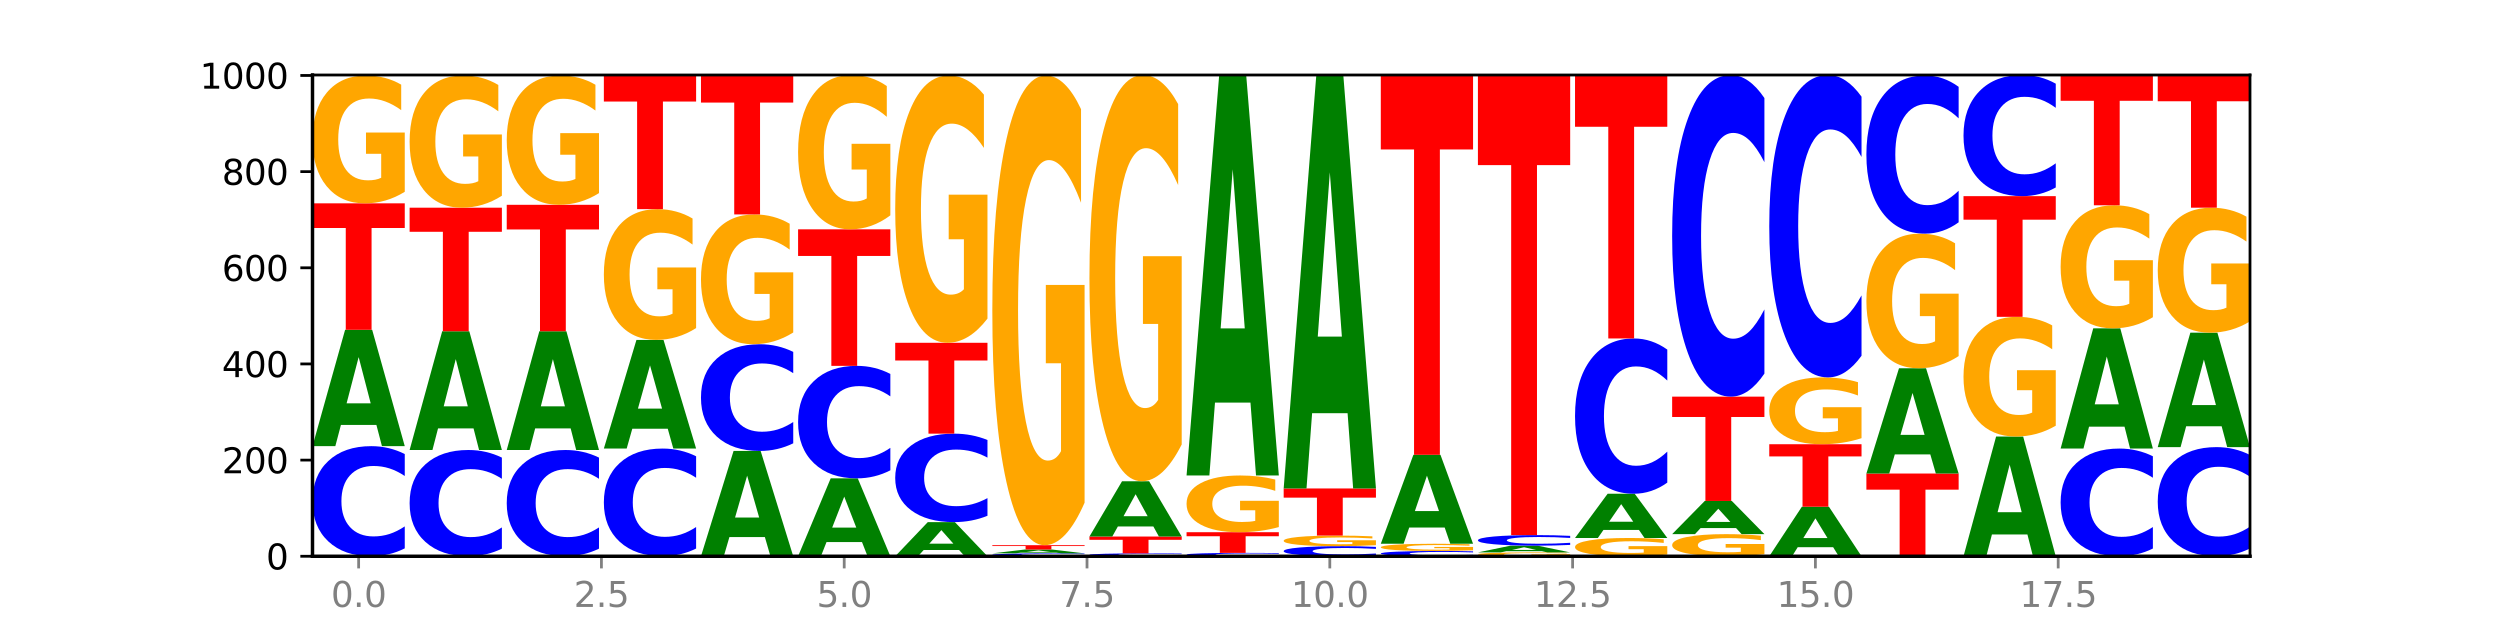 <?xml version="1.0" encoding="utf-8" standalone="no"?>
<!DOCTYPE svg PUBLIC "-//W3C//DTD SVG 1.1//EN"
  "http://www.w3.org/Graphics/SVG/1.1/DTD/svg11.dtd">
<svg xmlns:xlink="http://www.w3.org/1999/xlink" width="720pt" height="180pt" viewBox="0 0 720 180" xmlns="http://www.w3.org/2000/svg" version="1.1">
 <defs>
  <style type="text/css">*{stroke-linejoin: round; stroke-linecap: butt}</style>
 </defs>
 <g id="figure_1">
  <g id="patch_1">
   <path d="M 0 180 
L 720 180 
L 720 0 
L 0 0 
z
" style="fill: #ffffff"/>
  </g>
  <g id="axes_1">
   <g id="patch_2">
    <path d="M 90 160.2 
L 648 160.2 
L 648 21.6 
L 90 21.6 
z
" style="fill: #ffffff"/>
   </g>
   <g id="line2d_1">
    <path d="M 90 160.2 
L 648 160.2 
" clip-path="url(#pa8d709cc12)" style="fill: none; stroke: #000000; stroke-width: 0.5; stroke-linecap: square"/>
   </g>
   <g id="patch_3">
    <path d="M 116.571 157.927 
Q 114.349 159.054 111.945 159.624 
Q 109.542 160.2 106.924 160.2 
Q 99.118 160.2 94.559 155.93 
Q 90 151.659 90 144.356 
Q 90 137.027 94.559 132.763 
Q 99.118 128.492 106.924 128.492 
Q 109.542 128.492 111.945 129.069 
Q 114.349 129.639 116.571 130.765 
L 116.571 137.086 
Q 114.329 135.592 112.153 134.898 
Q 109.977 134.204 107.574 134.204 
Q 103.262 134.204 100.792 136.909 
Q 98.328 139.607 98.328 144.356 
Q 98.328 149.085 100.792 151.79 
Q 103.262 154.489 107.574 154.489 
Q 109.977 154.489 112.153 153.794 
Q 114.329 153.093 116.571 151.6 
L 116.571 157.927 
z
" clip-path="url(#pa8d709cc12)" style="fill: #0000ff"/>
   </g>
   <g id="patch_4">
    <path d="M 108.406 122.388 
L 98.187 122.388 
L 96.574 128.492 
L 90 128.492 
L 99.388 94.985 
L 107.184 94.985 
L 116.571 128.492 
L 110.003 128.492 
L 108.406 122.388 
z
M 99.817 116.169 
L 106.76 116.169 
L 103.294 102.841 
L 99.817 116.169 
z
" clip-path="url(#pa8d709cc12)" style="fill: #008000"/>
   </g>
   <g id="patch_5">
    <path d="M 90 58.569 
L 116.571 58.569 
L 116.571 65.671 
L 107.012 65.671 
L 107.012 94.985 
L 99.578 94.985 
L 99.578 65.671 
L 90 65.671 
L 90 58.569 
z
" clip-path="url(#pa8d709cc12)" style="fill: #ff0000"/>
   </g>
   <g id="patch_6">
    <path d="M 116.571 55.237 
Q 113.892 56.903 111.009 57.74 
Q 108.127 58.569 105.054 58.569 
Q 98.111 58.569 94.055 53.609 
Q 90 48.648 90 40.165 
Q 90 31.583 94.127 26.661 
Q 98.26 21.738 105.447 21.738 
Q 108.216 21.738 110.753 22.408 
Q 113.296 23.07 115.547 24.378 
L 115.547 31.72 
Q 113.225 30.039 110.926 29.21 
Q 108.627 28.373 106.317 28.373 
Q 102.041 28.373 99.725 31.431 
Q 97.408 34.482 97.408 40.165 
Q 97.408 45.795 99.641 48.869 
Q 101.874 51.935 105.983 51.935 
Q 107.103 51.935 108.062 51.76 
Q 109.02 51.577 109.783 51.197 
L 109.783 44.304 
L 105.406 44.304 
L 105.406 38.164 
L 116.571 38.164 
L 116.571 55.237 
z
" clip-path="url(#pa8d709cc12)" style="fill: #ffa600"/>
   </g>
   <g id="patch_7">
    <path d="M 144.541 158.007 
Q 142.319 159.094 139.915 159.644 
Q 137.512 160.2 134.894 160.2 
Q 127.088 160.2 122.529 156.079 
Q 117.97 151.957 117.97 144.909 
Q 117.97 137.836 122.529 133.721 
Q 127.088 129.6 134.894 129.6 
Q 137.512 129.6 139.915 130.156 
Q 142.319 130.706 144.541 131.793 
L 144.541 137.893 
Q 142.299 136.452 140.123 135.782 
Q 137.947 135.112 135.544 135.112 
Q 131.232 135.112 128.762 137.722 
Q 126.298 140.327 126.298 144.909 
Q 126.298 149.473 128.762 152.084 
Q 131.232 154.688 135.544 154.688 
Q 137.947 154.688 140.123 154.018 
Q 142.299 153.342 144.541 151.901 
L 144.541 158.007 
z
" clip-path="url(#pa8d709cc12)" style="fill: #0000ff"/>
   </g>
   <g id="patch_8">
    <path d="M 136.376 123.37 
L 126.157 123.37 
L 124.544 129.6 
L 117.97 129.6 
L 127.358 95.4 
L 135.154 95.4 
L 144.541 129.6 
L 137.973 129.6 
L 136.376 123.37 
z
M 127.787 117.022 
L 134.73 117.022 
L 131.264 103.419 
L 127.787 117.022 
z
" clip-path="url(#pa8d709cc12)" style="fill: #008000"/>
   </g>
   <g id="patch_9">
    <path d="M 117.97 59.815 
L 144.541 59.815 
L 144.541 66.755 
L 134.982 66.755 
L 134.982 95.4 
L 127.548 95.4 
L 127.548 66.755 
L 117.97 66.755 
L 117.97 59.815 
z
" clip-path="url(#pa8d709cc12)" style="fill: #ff0000"/>
   </g>
   <g id="patch_10">
    <path d="M 144.541 56.37 
Q 141.862 58.093 138.979 58.958 
Q 136.097 59.815 133.024 59.815 
Q 126.081 59.815 122.025 54.687 
Q 117.97 49.559 117.97 40.789 
Q 117.97 31.916 122.097 26.827 
Q 126.23 21.738 133.417 21.738 
Q 136.186 21.738 138.723 22.431 
Q 141.266 23.115 143.517 24.468 
L 143.517 32.058 
Q 141.195 30.32 138.896 29.462 
Q 136.597 28.597 134.287 28.597 
Q 130.011 28.597 127.695 31.759 
Q 125.378 34.913 125.378 40.789 
Q 125.378 46.609 127.611 49.787 
Q 129.844 52.957 133.953 52.957 
Q 135.073 52.957 136.032 52.776 
Q 136.99 52.587 137.753 52.194 
L 137.753 45.068 
L 133.376 45.068 
L 133.376 38.72 
L 144.541 38.72 
L 144.541 56.37 
z
" clip-path="url(#pa8d709cc12)" style="fill: #ffa600"/>
   </g>
   <g id="patch_11">
    <path d="M 172.511 158.007 
Q 170.289 159.094 167.885 159.644 
Q 165.482 160.2 162.864 160.2 
Q 155.058 160.2 150.499 156.079 
Q 145.94 151.957 145.94 144.909 
Q 145.94 137.836 150.499 133.721 
Q 155.058 129.6 162.864 129.6 
Q 165.482 129.6 167.885 130.156 
Q 170.289 130.706 172.511 131.793 
L 172.511 137.893 
Q 170.269 136.452 168.093 135.782 
Q 165.917 135.112 163.514 135.112 
Q 159.202 135.112 156.732 137.722 
Q 154.268 140.327 154.268 144.909 
Q 154.268 149.473 156.732 152.084 
Q 159.202 154.688 163.514 154.688 
Q 165.917 154.688 168.093 154.018 
Q 170.269 153.342 172.511 151.901 
L 172.511 158.007 
z
" clip-path="url(#pa8d709cc12)" style="fill: #0000ff"/>
   </g>
   <g id="patch_12">
    <path d="M 164.346 123.37 
L 154.127 123.37 
L 152.513 129.6 
L 145.94 129.6 
L 155.328 95.4 
L 163.124 95.4 
L 172.511 129.6 
L 165.943 129.6 
L 164.346 123.37 
z
M 155.757 117.022 
L 162.7 117.022 
L 159.234 103.419 
L 155.757 117.022 
z
" clip-path="url(#pa8d709cc12)" style="fill: #008000"/>
   </g>
   <g id="patch_13">
    <path d="M 145.94 58.985 
L 172.511 58.985 
L 172.511 66.087 
L 162.952 66.087 
L 162.952 95.4 
L 155.518 95.4 
L 155.518 66.087 
L 145.94 66.087 
L 145.94 58.985 
z
" clip-path="url(#pa8d709cc12)" style="fill: #ff0000"/>
   </g>
   <g id="patch_14">
    <path d="M 172.511 55.615 
Q 169.832 57.3 166.949 58.146 
Q 164.067 58.985 160.994 58.985 
Q 154.051 58.985 149.995 53.968 
Q 145.94 48.952 145.94 40.373 
Q 145.94 31.694 150.067 26.716 
Q 154.2 21.738 161.387 21.738 
Q 164.156 21.738 166.693 22.416 
Q 169.236 23.085 171.487 24.408 
L 171.487 31.833 
Q 169.165 30.133 166.866 29.294 
Q 164.567 28.448 162.257 28.448 
Q 157.981 28.448 155.664 31.54 
Q 153.348 34.626 153.348 40.373 
Q 153.348 46.067 155.581 49.175 
Q 157.814 52.276 161.923 52.276 
Q 163.043 52.276 164.002 52.099 
Q 164.96 51.914 165.723 51.529 
L 165.723 44.559 
L 161.346 44.559 
L 161.346 38.35 
L 172.511 38.35 
L 172.511 55.615 
z
" clip-path="url(#pa8d709cc12)" style="fill: #ffa600"/>
   </g>
   <g id="patch_15">
    <path d="M 200.481 157.977 
Q 198.259 159.079 195.855 159.636 
Q 193.452 160.2 190.834 160.2 
Q 183.028 160.2 178.469 156.023 
Q 173.91 151.846 173.91 144.702 
Q 173.91 137.533 178.469 133.362 
Q 183.028 129.185 190.834 129.185 
Q 193.452 129.185 195.855 129.748 
Q 198.259 130.306 200.481 131.408 
L 200.481 137.59 
Q 198.238 136.13 196.063 135.45 
Q 193.887 134.771 191.483 134.771 
Q 187.172 134.771 184.702 137.417 
Q 182.238 140.057 182.238 144.702 
Q 182.238 149.328 184.702 151.974 
Q 187.172 154.613 191.483 154.613 
Q 193.887 154.613 196.063 153.934 
Q 198.238 153.249 200.481 151.788 
L 200.481 157.977 
z
" clip-path="url(#pa8d709cc12)" style="fill: #0000ff"/>
   </g>
   <g id="patch_16">
    <path d="M 192.316 123.484 
L 182.097 123.484 
L 180.483 129.185 
L 173.91 129.185 
L 183.298 97.892 
L 191.093 97.892 
L 200.481 129.185 
L 193.913 129.185 
L 192.316 123.484 
z
M 183.727 117.676 
L 190.67 117.676 
L 187.204 105.229 
L 183.727 117.676 
z
" clip-path="url(#pa8d709cc12)" style="fill: #008000"/>
   </g>
   <g id="patch_17">
    <path d="M 200.481 94.485 
Q 197.801 96.189 194.919 97.044 
Q 192.037 97.892 188.964 97.892 
Q 182.021 97.892 177.965 92.82 
Q 173.91 87.748 173.91 79.073 
Q 173.91 70.298 178.037 65.264 
Q 182.169 60.231 189.357 60.231 
Q 192.126 60.231 194.663 60.915 
Q 197.206 61.592 199.457 62.93 
L 199.457 70.438 
Q 197.134 68.718 194.836 67.87 
Q 192.537 67.015 190.227 67.015 
Q 185.951 67.015 183.634 70.142 
Q 181.318 73.262 181.318 79.073 
Q 181.318 84.83 183.551 87.973 
Q 185.784 91.108 189.893 91.108 
Q 191.013 91.108 191.971 90.929 
Q 192.93 90.743 193.692 90.354 
L 193.692 83.305 
L 189.315 83.305 
L 189.315 77.027 
L 200.481 77.027 
L 200.481 94.485 
z
" clip-path="url(#pa8d709cc12)" style="fill: #ffa600"/>
   </g>
   <g id="patch_18">
    <path d="M 173.91 21.738 
L 200.481 21.738 
L 200.481 29.246 
L 190.922 29.246 
L 190.922 60.231 
L 183.488 60.231 
L 183.488 29.246 
L 173.91 29.246 
L 173.91 21.738 
z
" clip-path="url(#pa8d709cc12)" style="fill: #ff0000"/>
   </g>
   <g id="patch_19">
    <path d="M 220.286 154.676 
L 210.067 154.676 
L 208.453 160.2 
L 201.88 160.2 
L 211.267 129.877 
L 219.063 129.877 
L 228.451 160.2 
L 221.883 160.2 
L 220.286 154.676 
z
M 211.697 149.048 
L 218.64 149.048 
L 215.174 136.987 
L 211.697 149.048 
z
" clip-path="url(#pa8d709cc12)" style="fill: #008000"/>
   </g>
   <g id="patch_20">
    <path d="M 228.451 127.674 
Q 226.228 128.766 223.825 129.318 
Q 221.422 129.877 218.804 129.877 
Q 210.998 129.877 206.439 125.737 
Q 201.88 121.597 201.88 114.517 
Q 201.88 107.412 206.439 103.278 
Q 210.998 99.138 218.804 99.138 
Q 221.422 99.138 223.825 99.697 
Q 226.228 100.25 228.451 101.342 
L 228.451 107.469 
Q 226.208 106.021 224.033 105.348 
Q 221.857 104.675 219.453 104.675 
Q 215.142 104.675 212.672 107.298 
Q 210.208 109.914 210.208 114.517 
Q 210.208 119.102 212.672 121.724 
Q 215.142 124.34 219.453 124.34 
Q 221.857 124.34 224.033 123.667 
Q 226.208 122.988 228.451 121.54 
L 228.451 127.674 
z
" clip-path="url(#pa8d709cc12)" style="fill: #0000ff"/>
   </g>
   <g id="patch_21">
    <path d="M 228.451 95.756 
Q 225.771 97.447 222.889 98.297 
Q 220.007 99.138 216.934 99.138 
Q 209.99 99.138 205.935 94.103 
Q 201.88 89.068 201.88 80.458 
Q 201.88 71.747 206.007 66.75 
Q 210.139 61.754 217.327 61.754 
Q 220.096 61.754 222.633 62.433 
Q 225.176 63.105 227.427 64.434 
L 227.427 71.886 
Q 225.104 70.179 222.806 69.337 
Q 220.507 68.488 218.197 68.488 
Q 213.921 68.488 211.604 71.592 
Q 209.288 74.689 209.288 80.458 
Q 209.288 86.172 211.521 89.292 
Q 213.754 92.404 217.863 92.404 
Q 218.983 92.404 219.941 92.227 
Q 220.9 92.041 221.662 91.655 
L 221.662 84.659 
L 217.285 84.659 
L 217.285 78.427 
L 228.451 78.427 
L 228.451 95.756 
z
" clip-path="url(#pa8d709cc12)" style="fill: #ffa600"/>
   </g>
   <g id="patch_22">
    <path d="M 201.88 21.738 
L 228.451 21.738 
L 228.451 29.543 
L 218.892 29.543 
L 218.892 61.754 
L 211.458 61.754 
L 211.458 29.543 
L 201.88 29.543 
L 201.88 21.738 
z
" clip-path="url(#pa8d709cc12)" style="fill: #ff0000"/>
   </g>
   <g id="patch_23">
    <path d="M 248.256 156.114 
L 238.037 156.114 
L 236.423 160.2 
L 229.85 160.2 
L 239.237 137.769 
L 247.033 137.769 
L 256.421 160.2 
L 249.853 160.2 
L 248.256 156.114 
z
M 239.667 151.951 
L 246.61 151.951 
L 243.143 143.028 
L 239.667 151.951 
z
" clip-path="url(#pa8d709cc12)" style="fill: #008000"/>
   </g>
   <g id="patch_24">
    <path d="M 256.421 135.447 
Q 254.198 136.598 251.795 137.18 
Q 249.392 137.769 246.774 137.769 
Q 238.968 137.769 234.409 133.406 
Q 229.85 129.042 229.85 121.579 
Q 229.85 114.09 234.409 109.733 
Q 238.968 105.369 246.774 105.369 
Q 249.392 105.369 251.795 105.958 
Q 254.198 106.54 256.421 107.692 
L 256.421 114.15 
Q 254.178 112.624 252.003 111.915 
Q 249.827 111.205 247.423 111.205 
Q 243.112 111.205 240.642 113.97 
Q 238.178 116.727 238.178 121.579 
Q 238.178 126.411 240.642 129.176 
Q 243.112 131.933 247.423 131.933 
Q 249.827 131.933 252.003 131.224 
Q 254.178 130.508 256.421 128.982 
L 256.421 135.447 
z
" clip-path="url(#pa8d709cc12)" style="fill: #0000ff"/>
   </g>
   <g id="patch_25">
    <path d="M 229.85 66.046 
L 256.421 66.046 
L 256.421 73.715 
L 246.862 73.715 
L 246.862 105.369 
L 239.428 105.369 
L 239.428 73.715 
L 229.85 73.715 
L 229.85 66.046 
z
" clip-path="url(#pa8d709cc12)" style="fill: #ff0000"/>
   </g>
   <g id="patch_26">
    <path d="M 256.421 62.025 
Q 253.741 64.035 250.859 65.045 
Q 247.977 66.046 244.904 66.046 
Q 237.96 66.046 233.905 60.06 
Q 229.85 54.074 229.85 43.837 
Q 229.85 33.48 233.976 27.54 
Q 238.109 21.6 245.297 21.6 
Q 248.066 21.6 250.603 22.408 
Q 253.146 23.207 255.397 24.786 
L 255.397 33.646 
Q 253.074 31.617 250.776 30.616 
Q 248.477 29.606 246.166 29.606 
Q 241.891 29.606 239.574 33.297 
Q 237.258 36.978 237.258 43.837 
Q 237.258 50.631 239.491 54.34 
Q 241.724 58.04 245.833 58.04 
Q 246.953 58.04 247.911 57.829 
Q 248.87 57.609 249.632 57.15 
L 249.632 48.831 
L 245.255 48.831 
L 245.255 41.422 
L 256.421 41.422 
L 256.421 62.025 
z
" clip-path="url(#pa8d709cc12)" style="fill: #ffa600"/>
   </g>
   <g id="patch_27">
    <path d="M 276.226 158.409 
L 266.007 158.409 
L 264.393 160.2 
L 257.82 160.2 
L 267.207 150.369 
L 275.003 150.369 
L 284.391 160.2 
L 277.823 160.2 
L 276.226 158.409 
z
M 267.636 156.585 
L 274.579 156.585 
L 271.113 152.674 
L 267.636 156.585 
z
" clip-path="url(#pa8d709cc12)" style="fill: #008000"/>
   </g>
   <g id="patch_28">
    <path d="M 284.391 148.543 
Q 282.168 149.448 279.765 149.906 
Q 277.361 150.369 274.744 150.369 
Q 266.938 150.369 262.379 146.938 
Q 257.82 143.507 257.82 137.639 
Q 257.82 131.75 262.379 128.324 
Q 266.938 124.892 274.744 124.892 
Q 277.361 124.892 279.765 125.355 
Q 282.168 125.813 284.391 126.718 
L 284.391 131.797 
Q 282.148 130.597 279.972 130.039 
Q 277.797 129.481 275.393 129.481 
Q 271.082 129.481 268.611 131.655 
Q 266.148 133.823 266.148 137.639 
Q 266.148 141.438 268.611 143.612 
Q 271.082 145.78 275.393 145.78 
Q 277.797 145.78 279.972 145.222 
Q 282.148 144.659 284.391 143.459 
L 284.391 148.543 
z
" clip-path="url(#pa8d709cc12)" style="fill: #0000ff"/>
   </g>
   <g id="patch_29">
    <path d="M 257.82 98.723 
L 284.391 98.723 
L 284.391 103.827 
L 274.831 103.827 
L 274.831 124.892 
L 267.398 124.892 
L 267.398 103.827 
L 257.82 103.827 
L 257.82 98.723 
z
" clip-path="url(#pa8d709cc12)" style="fill: #ff0000"/>
   </g>
   <g id="patch_30">
    <path d="M 284.391 91.758 
Q 281.711 95.24 278.829 96.99 
Q 275.947 98.723 272.874 98.723 
Q 265.93 98.723 261.875 88.355 
Q 257.82 77.986 257.82 60.255 
Q 257.82 42.316 261.946 32.027 
Q 266.079 21.738 273.267 21.738 
Q 276.036 21.738 278.573 23.138 
Q 281.116 24.521 283.367 27.257 
L 283.367 42.603 
Q 281.044 39.088 278.746 37.355 
Q 276.447 35.606 274.136 35.606 
Q 269.861 35.606 267.544 41.998 
Q 265.228 48.375 265.228 60.255 
Q 265.228 72.023 267.461 78.447 
Q 269.694 84.856 273.803 84.856 
Q 274.922 84.856 275.881 84.49 
Q 276.84 84.109 277.602 83.313 
L 277.602 68.906 
L 273.225 68.906 
L 273.225 56.072 
L 284.391 56.072 
L 284.391 91.758 
z
" clip-path="url(#pa8d709cc12)" style="fill: #ffa600"/>
   </g>
   <g id="patch_31">
    <path d="M 312.361 160.14 
Q 310.138 160.17 307.735 160.185 
Q 305.331 160.2 302.714 160.2 
Q 294.908 160.2 290.349 160.088 
Q 285.789 159.976 285.789 159.785 
Q 285.789 159.593 290.349 159.481 
Q 294.908 159.369 302.714 159.369 
Q 305.331 159.369 307.735 159.384 
Q 310.138 159.399 312.361 159.429 
L 312.361 159.594 
Q 310.118 159.555 307.942 159.537 
Q 305.767 159.519 303.363 159.519 
Q 299.052 159.519 296.581 159.59 
Q 294.118 159.66 294.118 159.785 
Q 294.118 159.909 296.581 159.98 
Q 299.052 160.05 303.363 160.05 
Q 305.767 160.05 307.942 160.032 
Q 310.118 160.014 312.361 159.975 
L 312.361 160.14 
z
" clip-path="url(#pa8d709cc12)" style="fill: #0000ff"/>
   </g>
   <g id="patch_32">
    <path d="M 304.196 159.167 
L 293.977 159.167 
L 292.363 159.369 
L 285.789 159.369 
L 295.177 158.262 
L 302.973 158.262 
L 312.361 159.369 
L 305.793 159.369 
L 304.196 159.167 
z
M 295.606 158.962 
L 302.549 158.962 
L 299.083 158.521 
L 295.606 158.962 
z
" clip-path="url(#pa8d709cc12)" style="fill: #008000"/>
   </g>
   <g id="patch_33">
    <path d="M 285.789 157.015 
L 312.361 157.015 
L 312.361 157.258 
L 302.801 157.258 
L 302.801 158.262 
L 295.368 158.262 
L 295.368 157.258 
L 285.789 157.258 
L 285.789 157.015 
z
" clip-path="url(#pa8d709cc12)" style="fill: #ff0000"/>
   </g>
   <g id="patch_34">
    <path d="M 312.361 144.776 
Q 309.681 150.896 306.799 153.969 
Q 303.917 157.015 300.844 157.015 
Q 293.9 157.015 289.845 138.796 
Q 285.789 120.576 285.789 89.419 
Q 285.789 57.898 289.916 39.818 
Q 294.049 21.738 301.237 21.738 
Q 304.006 21.738 306.543 24.198 
Q 309.086 26.629 311.337 31.435 
L 311.337 58.401 
Q 309.014 52.225 306.716 49.179 
Q 304.417 46.106 302.106 46.106 
Q 297.831 46.106 295.514 57.339 
Q 293.198 68.545 293.198 89.419 
Q 293.198 110.097 295.431 121.387 
Q 297.664 132.648 301.773 132.648 
Q 302.892 132.648 303.851 132.006 
Q 304.81 131.335 305.572 129.938 
L 305.572 104.62 
L 301.195 104.62 
L 301.195 82.07 
L 312.361 82.07 
L 312.361 144.776 
z
" clip-path="url(#pa8d709cc12)" style="fill: #ffa600"/>
   </g>
   <g id="patch_35">
    <path d="M 340.331 160.14 
Q 338.108 160.17 335.705 160.185 
Q 333.301 160.2 330.684 160.2 
Q 322.878 160.2 318.319 160.088 
Q 313.759 159.976 313.759 159.785 
Q 313.759 159.593 318.319 159.481 
Q 322.878 159.369 330.684 159.369 
Q 333.301 159.369 335.705 159.384 
Q 338.108 159.399 340.331 159.429 
L 340.331 159.594 
Q 338.088 159.555 335.912 159.537 
Q 333.737 159.519 331.333 159.519 
Q 327.022 159.519 324.551 159.59 
Q 322.088 159.66 322.088 159.785 
Q 322.088 159.909 324.551 159.98 
Q 327.022 160.05 331.333 160.05 
Q 333.737 160.05 335.912 160.032 
Q 338.088 160.014 340.331 159.975 
L 340.331 160.14 
z
" clip-path="url(#pa8d709cc12)" style="fill: #0000ff"/>
   </g>
   <g id="patch_36">
    <path d="M 313.759 154.523 
L 340.331 154.523 
L 340.331 155.468 
L 330.771 155.468 
L 330.771 159.369 
L 323.337 159.369 
L 323.337 155.468 
L 313.759 155.468 
L 313.759 154.523 
z
" clip-path="url(#pa8d709cc12)" style="fill: #ff0000"/>
   </g>
   <g id="patch_37">
    <path d="M 332.165 151.622 
L 321.947 151.622 
L 320.333 154.523 
L 313.759 154.523 
L 323.147 138.6 
L 330.943 138.6 
L 340.331 154.523 
L 333.763 154.523 
L 332.165 151.622 
z
M 323.576 148.667 
L 330.519 148.667 
L 327.053 142.333 
L 323.576 148.667 
z
" clip-path="url(#pa8d709cc12)" style="fill: #008000"/>
   </g>
   <g id="patch_38">
    <path d="M 340.331 128.014 
Q 337.651 133.307 334.769 135.966 
Q 331.887 138.6 328.814 138.6 
Q 321.87 138.6 317.815 122.842 
Q 313.759 107.084 313.759 80.136 
Q 313.759 52.874 317.886 37.237 
Q 322.019 21.6 329.207 21.6 
Q 331.976 21.6 334.513 23.727 
Q 337.056 25.829 339.307 29.986 
L 339.307 53.309 
Q 336.984 47.968 334.685 45.334 
Q 332.387 42.675 330.076 42.675 
Q 325.801 42.675 323.484 52.391 
Q 321.167 62.082 321.167 80.136 
Q 321.167 98.021 323.401 107.785 
Q 325.634 117.525 329.743 117.525 
Q 330.862 117.525 331.821 116.969 
Q 332.78 116.389 333.542 115.181 
L 333.542 93.284 
L 329.165 93.284 
L 329.165 73.78 
L 340.331 73.78 
L 340.331 128.014 
z
" clip-path="url(#pa8d709cc12)" style="fill: #ffa600"/>
   </g>
   <g id="patch_39">
    <path d="M 368.301 160.131 
Q 366.078 160.165 363.675 160.182 
Q 361.271 160.2 358.654 160.2 
Q 350.848 160.2 346.288 160.069 
Q 341.729 159.939 341.729 159.716 
Q 341.729 159.492 346.288 159.361 
Q 350.848 159.231 358.654 159.231 
Q 361.271 159.231 363.675 159.248 
Q 366.078 159.266 368.301 159.3 
L 368.301 159.493 
Q 366.058 159.448 363.882 159.427 
Q 361.706 159.405 359.303 159.405 
Q 354.992 159.405 352.521 159.488 
Q 350.058 159.571 350.058 159.716 
Q 350.058 159.86 352.521 159.943 
Q 354.992 160.025 359.303 160.025 
Q 361.706 160.025 363.882 160.004 
Q 366.058 159.983 368.301 159.937 
L 368.301 160.131 
z
" clip-path="url(#pa8d709cc12)" style="fill: #0000ff"/>
   </g>
   <g id="patch_40">
    <path d="M 341.729 153.277 
L 368.301 153.277 
L 368.301 154.438 
L 358.741 154.438 
L 358.741 159.231 
L 351.307 159.231 
L 351.307 154.438 
L 341.729 154.438 
L 341.729 153.277 
z
" clip-path="url(#pa8d709cc12)" style="fill: #ff0000"/>
   </g>
   <g id="patch_41">
    <path d="M 368.301 151.799 
Q 365.621 152.538 362.739 152.909 
Q 359.856 153.277 356.784 153.277 
Q 349.84 153.277 345.785 151.076 
Q 341.729 148.876 341.729 145.113 
Q 341.729 141.306 345.856 139.122 
Q 349.989 136.938 357.177 136.938 
Q 359.946 136.938 362.483 137.235 
Q 365.025 137.529 367.276 138.11 
L 367.276 141.366 
Q 364.954 140.621 362.655 140.253 
Q 360.357 139.881 358.046 139.881 
Q 353.77 139.881 351.454 141.238 
Q 349.137 142.592 349.137 145.113 
Q 349.137 147.61 351.371 148.974 
Q 353.604 150.334 357.713 150.334 
Q 358.832 150.334 359.791 150.256 
Q 360.75 150.175 361.512 150.007 
L 361.512 146.949 
L 357.135 146.949 
L 357.135 144.225 
L 368.301 144.225 
L 368.301 151.799 
z
" clip-path="url(#pa8d709cc12)" style="fill: #ffa600"/>
   </g>
   <g id="patch_42">
    <path d="M 360.135 115.953 
L 349.916 115.953 
L 348.303 136.938 
L 341.729 136.938 
L 351.117 21.738 
L 358.913 21.738 
L 368.301 136.938 
L 361.733 136.938 
L 360.135 115.953 
z
M 351.546 94.572 
L 358.489 94.572 
L 355.023 48.748 
L 351.546 94.572 
z
" clip-path="url(#pa8d709cc12)" style="fill: #008000"/>
   </g>
   <g id="patch_43">
    <path d="M 396.271 159.992 
Q 394.048 160.095 391.645 160.147 
Q 389.241 160.2 386.624 160.2 
Q 378.817 160.2 374.258 159.808 
Q 369.699 159.417 369.699 158.747 
Q 369.699 158.075 374.258 157.684 
Q 378.817 157.292 386.624 157.292 
Q 389.241 157.292 391.645 157.345 
Q 394.048 157.397 396.271 157.501 
L 396.271 158.08 
Q 394.028 157.943 391.852 157.88 
Q 389.676 157.816 387.273 157.816 
Q 382.962 157.816 380.491 158.064 
Q 378.028 158.312 378.028 158.747 
Q 378.028 159.181 380.491 159.429 
Q 382.962 159.676 387.273 159.676 
Q 389.676 159.676 391.852 159.613 
Q 394.028 159.548 396.271 159.411 
L 396.271 159.992 
z
" clip-path="url(#pa8d709cc12)" style="fill: #0000ff"/>
   </g>
   <g id="patch_44">
    <path d="M 396.271 157.017 
Q 393.591 157.155 390.709 157.224 
Q 387.826 157.292 384.754 157.292 
Q 377.81 157.292 373.755 156.882 
Q 369.699 156.472 369.699 155.77 
Q 369.699 155.06 373.826 154.653 
Q 377.959 154.246 385.147 154.246 
Q 387.916 154.246 390.453 154.302 
Q 392.995 154.356 395.246 154.464 
L 395.246 155.072 
Q 392.924 154.933 390.625 154.864 
Q 388.327 154.795 386.016 154.795 
Q 381.74 154.795 379.424 155.048 
Q 377.107 155.3 377.107 155.77 
Q 377.107 156.236 379.34 156.49 
Q 381.574 156.744 385.683 156.744 
Q 386.802 156.744 387.761 156.729 
Q 388.72 156.714 389.482 156.683 
L 389.482 156.112 
L 385.105 156.112 
L 385.105 155.605 
L 396.271 155.605 
L 396.271 157.017 
z
" clip-path="url(#pa8d709cc12)" style="fill: #ffa600"/>
   </g>
   <g id="patch_45">
    <path d="M 369.699 140.677 
L 396.271 140.677 
L 396.271 143.323 
L 386.711 143.323 
L 386.711 154.246 
L 379.277 154.246 
L 379.277 143.323 
L 369.699 143.323 
L 369.699 140.677 
z
" clip-path="url(#pa8d709cc12)" style="fill: #ff0000"/>
   </g>
   <g id="patch_46">
    <path d="M 388.105 119.01 
L 377.886 119.01 
L 376.273 140.677 
L 369.699 140.677 
L 379.087 21.738 
L 386.883 21.738 
L 396.271 140.677 
L 389.703 140.677 
L 388.105 119.01 
z
M 379.516 96.935 
L 386.459 96.935 
L 382.993 49.625 
L 379.516 96.935 
z
" clip-path="url(#pa8d709cc12)" style="fill: #008000"/>
   </g>
   <g id="patch_47">
    <path d="M 424.241 160.091 
Q 422.018 160.145 419.615 160.172 
Q 417.211 160.2 414.593 160.2 
Q 406.787 160.2 402.228 159.995 
Q 397.669 159.79 397.669 159.439 
Q 397.669 159.087 402.228 158.882 
Q 406.787 158.677 414.593 158.677 
Q 417.211 158.677 419.615 158.705 
Q 422.018 158.732 424.241 158.786 
L 424.241 159.09 
Q 421.998 159.018 419.822 158.985 
Q 417.646 158.951 415.243 158.951 
Q 410.931 158.951 408.461 159.081 
Q 405.997 159.211 405.997 159.439 
Q 405.997 159.666 408.461 159.796 
Q 410.931 159.926 415.243 159.926 
Q 417.646 159.926 419.822 159.892 
Q 421.998 159.859 424.241 159.787 
L 424.241 160.091 
z
" clip-path="url(#pa8d709cc12)" style="fill: #0000ff"/>
   </g>
   <g id="patch_48">
    <path d="M 424.241 158.489 
Q 421.561 158.583 418.679 158.63 
Q 415.796 158.677 412.724 158.677 
Q 405.78 158.677 401.725 158.397 
Q 397.669 158.117 397.669 157.639 
Q 397.669 157.155 401.796 156.878 
Q 405.929 156.6 413.117 156.6 
Q 415.886 156.6 418.423 156.638 
Q 420.965 156.675 423.216 156.749 
L 423.216 157.163 
Q 420.894 157.068 418.595 157.021 
Q 416.297 156.974 413.986 156.974 
Q 409.71 156.974 407.394 157.147 
Q 405.077 157.319 405.077 157.639 
Q 405.077 157.957 407.31 158.13 
Q 409.544 158.303 413.653 158.303 
Q 414.772 158.303 415.731 158.293 
Q 416.69 158.283 417.452 158.261 
L 417.452 157.872 
L 413.075 157.872 
L 413.075 157.526 
L 424.241 157.526 
L 424.241 158.489 
z
" clip-path="url(#pa8d709cc12)" style="fill: #ffa600"/>
   </g>
   <g id="patch_49">
    <path d="M 416.075 151.934 
L 405.856 151.934 
L 404.243 156.6 
L 397.669 156.6 
L 407.057 130.985 
L 414.853 130.985 
L 424.241 156.6 
L 417.672 156.6 
L 416.075 151.934 
z
M 407.486 147.18 
L 414.429 147.18 
L 410.963 136.99 
L 407.486 147.18 
z
" clip-path="url(#pa8d709cc12)" style="fill: #008000"/>
   </g>
   <g id="patch_50">
    <path d="M 397.669 21.738 
L 424.241 21.738 
L 424.241 43.045 
L 414.681 43.045 
L 414.681 130.985 
L 407.247 130.985 
L 407.247 43.045 
L 397.669 43.045 
L 397.669 21.738 
z
" clip-path="url(#pa8d709cc12)" style="fill: #ff0000"/>
   </g>
   <g id="patch_51">
    <path d="M 452.211 160.1 
Q 449.531 160.15 446.649 160.175 
Q 443.766 160.2 440.693 160.2 
Q 433.75 160.2 429.694 160.051 
Q 425.639 159.902 425.639 159.646 
Q 425.639 159.388 429.766 159.24 
Q 433.899 159.092 441.086 159.092 
Q 443.856 159.092 446.392 159.112 
Q 448.935 159.132 451.186 159.172 
L 451.186 159.393 
Q 448.864 159.342 446.565 159.317 
Q 444.266 159.292 441.956 159.292 
Q 437.68 159.292 435.364 159.384 
Q 433.047 159.476 433.047 159.646 
Q 433.047 159.816 435.28 159.908 
Q 437.513 160 441.622 160 
Q 442.742 160 443.701 159.995 
Q 444.66 159.99 445.422 159.978 
L 445.422 159.771 
L 441.045 159.771 
L 441.045 159.586 
L 452.211 159.586 
L 452.211 160.1 
z
" clip-path="url(#pa8d709cc12)" style="fill: #ffa600"/>
   </g>
   <g id="patch_52">
    <path d="M 444.045 158.739 
L 433.826 158.739 
L 432.213 159.092 
L 425.639 159.092 
L 435.027 157.154 
L 442.823 157.154 
L 452.211 159.092 
L 445.642 159.092 
L 444.045 158.739 
z
M 435.456 158.379 
L 442.399 158.379 
L 438.933 157.608 
L 435.456 158.379 
z
" clip-path="url(#pa8d709cc12)" style="fill: #008000"/>
   </g>
   <g id="patch_53">
    <path d="M 452.211 156.935 
Q 449.988 157.044 447.584 157.098 
Q 445.181 157.154 442.563 157.154 
Q 434.757 157.154 430.198 156.744 
Q 425.639 156.333 425.639 155.632 
Q 425.639 154.928 430.198 154.518 
Q 434.757 154.108 442.563 154.108 
Q 445.181 154.108 447.584 154.163 
Q 449.988 154.218 452.211 154.326 
L 452.211 154.933 
Q 449.968 154.79 447.792 154.723 
Q 445.616 154.656 443.213 154.656 
Q 438.901 154.656 436.431 154.916 
Q 433.967 155.176 433.967 155.632 
Q 433.967 156.086 436.431 156.346 
Q 438.901 156.605 443.213 156.605 
Q 445.616 156.605 447.792 156.538 
Q 449.968 156.471 452.211 156.328 
L 452.211 156.935 
z
" clip-path="url(#pa8d709cc12)" style="fill: #0000ff"/>
   </g>
   <g id="patch_54">
    <path d="M 425.639 21.738 
L 452.211 21.738 
L 452.211 47.554 
L 442.651 47.554 
L 442.651 154.108 
L 435.217 154.108 
L 435.217 47.554 
L 425.639 47.554 
L 425.639 21.738 
z
" clip-path="url(#pa8d709cc12)" style="fill: #ff0000"/>
   </g>
   <g id="patch_55">
    <path d="M 480.18 159.724 
Q 477.501 159.962 474.618 160.082 
Q 471.736 160.2 468.663 160.2 
Q 461.72 160.2 457.664 159.491 
Q 453.609 158.783 453.609 157.571 
Q 453.609 156.345 457.736 155.642 
Q 461.869 154.938 469.056 154.938 
Q 471.826 154.938 474.362 155.034 
Q 476.905 155.129 479.156 155.316 
L 479.156 156.364 
Q 476.834 156.124 474.535 156.006 
Q 472.236 155.886 469.926 155.886 
Q 465.65 155.886 463.334 156.323 
Q 461.017 156.759 461.017 157.571 
Q 461.017 158.375 463.25 158.814 
Q 465.483 159.252 469.592 159.252 
Q 470.712 159.252 471.671 159.227 
Q 472.629 159.201 473.392 159.147 
L 473.392 158.162 
L 469.015 158.162 
L 469.015 157.285 
L 480.18 157.285 
L 480.18 159.724 
z
" clip-path="url(#pa8d709cc12)" style="fill: #ffa600"/>
   </g>
   <g id="patch_56">
    <path d="M 472.015 152.618 
L 461.796 152.618 
L 460.183 154.938 
L 453.609 154.938 
L 462.997 142.2 
L 470.793 142.2 
L 480.18 154.938 
L 473.612 154.938 
L 472.015 152.618 
z
M 463.426 150.254 
L 470.369 150.254 
L 466.903 145.187 
L 463.426 150.254 
z
" clip-path="url(#pa8d709cc12)" style="fill: #008000"/>
   </g>
   <g id="patch_57">
    <path d="M 480.18 138.994 
Q 477.958 140.583 475.554 141.387 
Q 473.151 142.2 470.533 142.2 
Q 462.727 142.2 458.168 136.177 
Q 453.609 130.153 453.609 119.852 
Q 453.609 109.515 458.168 103.5 
Q 462.727 97.477 470.533 97.477 
Q 473.151 97.477 475.554 98.29 
Q 477.958 99.094 480.18 100.683 
L 480.18 109.598 
Q 477.938 107.491 475.762 106.512 
Q 473.586 105.533 471.183 105.533 
Q 466.871 105.533 464.401 109.348 
Q 461.937 113.154 461.937 119.852 
Q 461.937 126.522 464.401 130.338 
Q 466.871 134.144 471.183 134.144 
Q 473.586 134.144 475.762 133.165 
Q 477.938 132.176 480.18 130.07 
L 480.18 138.994 
z
" clip-path="url(#pa8d709cc12)" style="fill: #0000ff"/>
   </g>
   <g id="patch_58">
    <path d="M 453.609 21.738 
L 480.18 21.738 
L 480.18 36.51 
L 470.621 36.51 
L 470.621 97.477 
L 463.187 97.477 
L 463.187 36.51 
L 453.609 36.51 
L 453.609 21.738 
z
" clip-path="url(#pa8d709cc12)" style="fill: #ff0000"/>
   </g>
   <g id="patch_59">
    <path d="M 508.15 159.624 
Q 505.471 159.912 502.588 160.057 
Q 499.706 160.2 496.633 160.2 
Q 489.69 160.2 485.634 159.342 
Q 481.579 158.484 481.579 157.017 
Q 481.579 155.533 485.706 154.682 
Q 489.839 153.831 497.026 153.831 
Q 499.795 153.831 502.332 153.947 
Q 504.875 154.061 507.126 154.287 
L 507.126 155.557 
Q 504.804 155.266 502.505 155.123 
Q 500.206 154.978 497.896 154.978 
Q 493.62 154.978 491.304 155.507 
Q 488.987 156.035 488.987 157.017 
Q 488.987 157.991 491.22 158.523 
Q 493.453 159.053 497.562 159.053 
Q 498.682 159.053 499.641 159.022 
Q 500.599 158.991 501.362 158.925 
L 501.362 157.733 
L 496.985 157.733 
L 496.985 156.671 
L 508.15 156.671 
L 508.15 159.624 
z
" clip-path="url(#pa8d709cc12)" style="fill: #ffa600"/>
   </g>
   <g id="patch_60">
    <path d="M 499.985 152.09 
L 489.766 152.09 
L 488.153 153.831 
L 481.579 153.831 
L 490.967 144.277 
L 498.763 144.277 
L 508.15 153.831 
L 501.582 153.831 
L 499.985 152.09 
z
M 491.396 150.317 
L 498.339 150.317 
L 494.873 146.517 
L 491.396 150.317 
z
" clip-path="url(#pa8d709cc12)" style="fill: #008000"/>
   </g>
   <g id="patch_61">
    <path d="M 481.579 114.231 
L 508.15 114.231 
L 508.15 120.091 
L 498.591 120.091 
L 498.591 144.277 
L 491.157 144.277 
L 491.157 120.091 
L 481.579 120.091 
L 481.579 114.231 
z
" clip-path="url(#pa8d709cc12)" style="fill: #ff0000"/>
   </g>
   <g id="patch_62">
    <path d="M 508.15 107.591 
Q 505.928 110.882 503.524 112.547 
Q 501.121 114.231 498.503 114.231 
Q 490.697 114.231 486.138 101.755 
Q 481.579 89.279 481.579 67.944 
Q 481.579 46.532 486.138 34.076 
Q 490.697 21.6 498.503 21.6 
Q 501.121 21.6 503.524 23.284 
Q 505.928 24.949 508.15 28.24 
L 508.15 46.705 
Q 505.908 42.342 503.732 40.314 
Q 501.556 38.285 499.153 38.285 
Q 494.841 38.285 492.371 46.188 
Q 489.907 54.071 489.907 67.944 
Q 489.907 81.759 492.371 89.662 
Q 494.841 97.545 499.153 97.545 
Q 501.556 97.545 503.732 95.517 
Q 505.908 93.47 508.15 89.107 
L 508.15 107.591 
z
" clip-path="url(#pa8d709cc12)" style="fill: #0000ff"/>
   </g>
   <g id="patch_63">
    <path d="M 527.955 157.602 
L 517.736 157.602 
L 516.122 160.2 
L 509.549 160.2 
L 518.937 145.938 
L 526.733 145.938 
L 536.12 160.2 
L 529.552 160.2 
L 527.955 157.602 
z
M 519.366 154.955 
L 526.309 154.955 
L 522.843 149.282 
L 519.366 154.955 
z
" clip-path="url(#pa8d709cc12)" style="fill: #008000"/>
   </g>
   <g id="patch_64">
    <path d="M 509.549 127.938 
L 536.12 127.938 
L 536.12 131.449 
L 526.561 131.449 
L 526.561 145.938 
L 519.127 145.938 
L 519.127 131.449 
L 509.549 131.449 
L 509.549 127.938 
z
" clip-path="url(#pa8d709cc12)" style="fill: #ff0000"/>
   </g>
   <g id="patch_65">
    <path d="M 536.12 126.197 
Q 533.441 127.068 530.558 127.505 
Q 527.676 127.938 524.603 127.938 
Q 517.66 127.938 513.604 125.346 
Q 509.549 122.754 509.549 118.321 
Q 509.549 113.837 513.676 111.265 
Q 517.809 108.692 524.996 108.692 
Q 527.765 108.692 530.302 109.042 
Q 532.845 109.388 535.096 110.072 
L 535.096 113.908 
Q 532.774 113.03 530.475 112.596 
Q 528.176 112.159 525.866 112.159 
Q 521.59 112.159 519.273 113.757 
Q 516.957 115.352 516.957 118.321 
Q 516.957 121.263 519.19 122.869 
Q 521.423 124.472 525.532 124.472 
Q 526.652 124.472 527.611 124.38 
Q 528.569 124.285 529.332 124.086 
L 529.332 120.484 
L 524.955 120.484 
L 524.955 117.276 
L 536.12 117.276 
L 536.12 126.197 
z
" clip-path="url(#pa8d709cc12)" style="fill: #ffa600"/>
   </g>
   <g id="patch_66">
    <path d="M 536.12 102.45 
Q 533.898 105.544 531.494 107.109 
Q 529.091 108.692 526.473 108.692 
Q 518.667 108.692 514.108 96.962 
Q 509.549 85.233 509.549 65.173 
Q 509.549 45.042 514.108 33.33 
Q 518.667 21.6 526.473 21.6 
Q 529.091 21.6 531.494 23.183 
Q 533.898 24.748 536.12 27.843 
L 536.12 45.204 
Q 533.878 41.102 531.702 39.195 
Q 529.526 37.288 527.123 37.288 
Q 522.811 37.288 520.341 44.718 
Q 517.877 52.13 517.877 65.173 
Q 517.877 78.162 520.341 85.592 
Q 522.811 93.005 527.123 93.005 
Q 529.526 93.005 531.702 91.098 
Q 533.878 89.173 536.12 85.071 
L 536.12 102.45 
z
" clip-path="url(#pa8d709cc12)" style="fill: #0000ff"/>
   </g>
   <g id="patch_67">
    <path d="M 537.519 136.385 
L 564.09 136.385 
L 564.09 141.029 
L 554.531 141.029 
L 554.531 160.2 
L 547.097 160.2 
L 547.097 141.029 
L 537.519 141.029 
L 537.519 136.385 
z
" clip-path="url(#pa8d709cc12)" style="fill: #ff0000"/>
   </g>
   <g id="patch_68">
    <path d="M 555.925 130.861 
L 545.706 130.861 
L 544.092 136.385 
L 537.519 136.385 
L 546.907 106.062 
L 554.702 106.062 
L 564.09 136.385 
L 557.522 136.385 
L 555.925 130.861 
z
M 547.336 125.233 
L 554.279 125.233 
L 550.813 113.171 
L 547.336 125.233 
z
" clip-path="url(#pa8d709cc12)" style="fill: #008000"/>
   </g>
   <g id="patch_69">
    <path d="M 564.09 102.554 
Q 561.41 104.308 558.528 105.189 
Q 555.646 106.062 552.573 106.062 
Q 545.63 106.062 541.574 100.84 
Q 537.519 95.618 537.519 86.689 
Q 537.519 77.655 541.646 72.474 
Q 545.778 67.292 552.966 67.292 
Q 555.735 67.292 558.272 67.997 
Q 560.815 68.694 563.066 70.071 
L 563.066 77.799 
Q 560.743 76.03 558.445 75.157 
Q 556.146 74.276 553.836 74.276 
Q 549.56 74.276 547.243 77.495 
Q 544.927 80.707 544.927 86.689 
Q 544.927 92.615 547.16 95.851 
Q 549.393 99.078 553.502 99.078 
Q 554.622 99.078 555.58 98.894 
Q 556.539 98.702 557.301 98.301 
L 557.301 91.046 
L 552.925 91.046 
L 552.925 84.583 
L 564.09 84.583 
L 564.09 102.554 
z
" clip-path="url(#pa8d709cc12)" style="fill: #ffa600"/>
   </g>
   <g id="patch_70">
    <path d="M 564.09 64.027 
Q 561.868 65.646 559.464 66.464 
Q 557.061 67.292 554.443 67.292 
Q 546.637 67.292 542.078 61.157 
Q 537.519 55.022 537.519 44.529 
Q 537.519 34 542.078 27.874 
Q 546.637 21.738 554.443 21.738 
Q 557.061 21.738 559.464 22.567 
Q 561.868 23.385 564.09 25.004 
L 564.09 34.084 
Q 561.847 31.939 559.672 30.941 
Q 557.496 29.944 555.092 29.944 
Q 550.781 29.944 548.311 33.83 
Q 545.847 37.707 545.847 44.529 
Q 545.847 51.324 548.311 55.21 
Q 550.781 59.087 555.092 59.087 
Q 557.496 59.087 559.672 58.089 
Q 561.847 57.082 564.09 54.937 
L 564.09 64.027 
z
" clip-path="url(#pa8d709cc12)" style="fill: #0000ff"/>
   </g>
   <g id="patch_71">
    <path d="M 583.895 153.919 
L 573.676 153.919 
L 572.062 160.2 
L 565.489 160.2 
L 574.876 125.723 
L 582.672 125.723 
L 592.06 160.2 
L 585.492 160.2 
L 583.895 153.919 
z
M 575.306 147.521 
L 582.249 147.521 
L 578.783 133.807 
L 575.306 147.521 
z
" clip-path="url(#pa8d709cc12)" style="fill: #008000"/>
   </g>
   <g id="patch_72">
    <path d="M 592.06 122.604 
Q 589.38 124.163 586.498 124.947 
Q 583.616 125.723 580.543 125.723 
Q 573.599 125.723 569.544 121.08 
Q 565.489 116.436 565.489 108.495 
Q 565.489 100.462 569.616 95.854 
Q 573.748 91.246 580.936 91.246 
Q 583.705 91.246 586.242 91.873 
Q 588.785 92.492 591.036 93.717 
L 591.036 100.59 
Q 588.713 99.016 586.415 98.24 
Q 584.116 97.456 581.806 97.456 
Q 577.53 97.456 575.213 100.319 
Q 572.897 103.175 572.897 108.495 
Q 572.897 113.765 575.13 116.643 
Q 577.363 119.513 581.472 119.513 
Q 582.592 119.513 583.55 119.349 
Q 584.509 119.178 585.271 118.822 
L 585.271 112.37 
L 580.894 112.37 
L 580.894 106.622 
L 592.06 106.622 
L 592.06 122.604 
z
" clip-path="url(#pa8d709cc12)" style="fill: #ffa600"/>
   </g>
   <g id="patch_73">
    <path d="M 565.489 56.492 
L 592.06 56.492 
L 592.06 63.27 
L 582.501 63.27 
L 582.501 91.246 
L 575.067 91.246 
L 575.067 63.27 
L 565.489 63.27 
L 565.489 56.492 
z
" clip-path="url(#pa8d709cc12)" style="fill: #ff0000"/>
   </g>
   <g id="patch_74">
    <path d="M 592.06 53.991 
Q 589.837 55.231 587.434 55.858 
Q 585.031 56.492 582.413 56.492 
Q 574.607 56.492 570.048 51.793 
Q 565.489 47.094 565.489 39.057 
Q 565.489 30.992 570.048 26.299 
Q 574.607 21.6 582.413 21.6 
Q 585.031 21.6 587.434 22.234 
Q 589.837 22.861 592.06 24.101 
L 592.06 31.056 
Q 589.817 29.413 587.642 28.649 
Q 585.466 27.885 583.062 27.885 
Q 578.751 27.885 576.281 30.862 
Q 573.817 33.831 573.817 39.057 
Q 573.817 44.261 576.281 47.238 
Q 578.751 50.207 583.062 50.207 
Q 585.466 50.207 587.642 49.443 
Q 589.817 48.672 592.06 47.029 
L 592.06 53.991 
z
" clip-path="url(#pa8d709cc12)" style="fill: #0000ff"/>
   </g>
   <g id="patch_75">
    <path d="M 620.03 157.977 
Q 617.807 159.079 615.404 159.636 
Q 613.001 160.2 610.383 160.2 
Q 602.577 160.2 598.018 156.023 
Q 593.459 151.846 593.459 144.702 
Q 593.459 137.533 598.018 133.362 
Q 602.577 129.185 610.383 129.185 
Q 613.001 129.185 615.404 129.748 
Q 617.807 130.306 620.03 131.408 
L 620.03 137.59 
Q 617.787 136.13 615.612 135.45 
Q 613.436 134.771 611.032 134.771 
Q 606.721 134.771 604.251 137.417 
Q 601.787 140.057 601.787 144.702 
Q 601.787 149.328 604.251 151.974 
Q 606.721 154.613 611.032 154.613 
Q 613.436 154.613 615.612 153.934 
Q 617.787 153.249 620.03 151.788 
L 620.03 157.977 
z
" clip-path="url(#pa8d709cc12)" style="fill: #0000ff"/>
   </g>
   <g id="patch_76">
    <path d="M 611.865 122.879 
L 601.646 122.879 
L 600.032 129.185 
L 593.459 129.185 
L 602.846 94.569 
L 610.642 94.569 
L 620.03 129.185 
L 613.462 129.185 
L 611.865 122.879 
z
M 603.276 116.454 
L 610.219 116.454 
L 606.753 102.685 
L 603.276 116.454 
z
" clip-path="url(#pa8d709cc12)" style="fill: #008000"/>
   </g>
   <g id="patch_77">
    <path d="M 620.03 91.362 
Q 617.35 92.966 614.468 93.771 
Q 611.586 94.569 608.513 94.569 
Q 601.569 94.569 597.514 89.795 
Q 593.459 85.021 593.459 76.857 
Q 593.459 68.598 597.585 63.86 
Q 601.718 59.123 608.906 59.123 
Q 611.675 59.123 614.212 59.767 
Q 616.755 60.404 619.006 61.664 
L 619.006 68.73 
Q 616.683 67.111 614.385 66.313 
Q 612.086 65.508 609.775 65.508 
Q 605.5 65.508 603.183 68.451 
Q 600.867 71.388 600.867 76.857 
Q 600.867 82.275 603.1 85.234 
Q 605.333 88.184 609.442 88.184 
Q 610.562 88.184 611.52 88.016 
Q 612.479 87.84 613.241 87.474 
L 613.241 80.84 
L 608.864 80.84 
L 608.864 74.931 
L 620.03 74.931 
L 620.03 91.362 
z
" clip-path="url(#pa8d709cc12)" style="fill: #ffa600"/>
   </g>
   <g id="patch_78">
    <path d="M 593.459 21.738 
L 620.03 21.738 
L 620.03 29.03 
L 610.471 29.03 
L 610.471 59.123 
L 603.037 59.123 
L 603.037 29.03 
L 593.459 29.03 
L 593.459 21.738 
z
" clip-path="url(#pa8d709cc12)" style="fill: #ff0000"/>
   </g>
   <g id="patch_79">
    <path d="M 648 157.947 
Q 645.777 159.064 643.374 159.629 
Q 640.971 160.2 638.353 160.2 
Q 630.547 160.2 625.988 155.967 
Q 621.429 151.734 621.429 144.494 
Q 621.429 137.229 625.988 133.002 
Q 630.547 128.769 638.353 128.769 
Q 640.971 128.769 643.374 129.341 
Q 645.777 129.905 648 131.022 
L 648 137.288 
Q 645.757 135.807 643.581 135.119 
Q 641.406 134.431 639.002 134.431 
Q 634.691 134.431 632.22 137.112 
Q 629.757 139.787 629.757 144.494 
Q 629.757 149.182 632.22 151.863 
Q 634.691 154.538 639.002 154.538 
Q 641.406 154.538 643.581 153.85 
Q 645.757 153.156 648 151.675 
L 648 157.947 
z
" clip-path="url(#pa8d709cc12)" style="fill: #0000ff"/>
   </g>
   <g id="patch_80">
    <path d="M 639.835 122.766 
L 629.616 122.766 
L 628.002 128.769 
L 621.429 128.769 
L 630.816 95.815 
L 638.612 95.815 
L 648 128.769 
L 641.432 128.769 
L 639.835 122.766 
z
M 631.245 116.65 
L 638.189 116.65 
L 634.722 103.542 
L 631.245 116.65 
z
" clip-path="url(#pa8d709cc12)" style="fill: #008000"/>
   </g>
   <g id="patch_81">
    <path d="M 648 92.558 
Q 645.32 94.187 642.438 95.005 
Q 639.556 95.815 636.483 95.815 
Q 629.539 95.815 625.484 90.967 
Q 621.429 86.118 621.429 77.827 
Q 621.429 69.438 625.555 64.627 
Q 629.688 59.815 636.876 59.815 
Q 639.645 59.815 642.182 60.47 
Q 644.725 61.117 646.976 62.396 
L 646.976 69.572 
Q 644.653 67.929 642.355 67.118 
Q 640.056 66.3 637.745 66.3 
Q 633.47 66.3 631.153 69.289 
Q 628.837 72.271 628.837 77.827 
Q 628.837 83.33 631.07 86.334 
Q 633.303 89.331 637.412 89.331 
Q 638.531 89.331 639.49 89.16 
Q 640.449 88.981 641.211 88.609 
L 641.211 81.872 
L 636.834 81.872 
L 636.834 75.871 
L 648 75.871 
L 648 92.558 
z
" clip-path="url(#pa8d709cc12)" style="fill: #ffa600"/>
   </g>
   <g id="patch_82">
    <path d="M 621.429 21.738 
L 648 21.738 
L 648 29.165 
L 638.44 29.165 
L 638.44 59.815 
L 631.007 59.815 
L 631.007 29.165 
L 621.429 29.165 
L 621.429 21.738 
z
" clip-path="url(#pa8d709cc12)" style="fill: #ff0000"/>
   </g>
   <g id="matplotlib.axis_1">
    <g id="xtick_1">
     <g id="line2d_2">
      <defs>
       <path id="m9ff894b97a" d="M 0 0 
L 0 3.5 
" style="stroke: #808080; stroke-width: 0.8"/>
      </defs>
      <g>
       <use xlink:href="#m9ff894b97a" x="103.286" y="160.2" style="fill: #808080; stroke: #808080; stroke-width: 0.8"/>
      </g>
     </g>
     <g id="text_1">
      <!-- 0.0 -->
      <g style="fill: #808080" transform="translate(95.334 174.798) scale(0.1 -0.1)">
       <defs>
        <path id="DejaVuSans-30" d="M 2034 4250 
Q 1547 4250 1301 3770 
Q 1056 3291 1056 2328 
Q 1056 1369 1301 889 
Q 1547 409 2034 409 
Q 2525 409 2770 889 
Q 3016 1369 3016 2328 
Q 3016 3291 2770 3770 
Q 2525 4250 2034 4250 
z
M 2034 4750 
Q 2819 4750 3233 4129 
Q 3647 3509 3647 2328 
Q 3647 1150 3233 529 
Q 2819 -91 2034 -91 
Q 1250 -91 836 529 
Q 422 1150 422 2328 
Q 422 3509 836 4129 
Q 1250 4750 2034 4750 
z
" transform="scale(0.016)"/>
        <path id="DejaVuSans-2e" d="M 684 794 
L 1344 794 
L 1344 0 
L 684 0 
L 684 794 
z
" transform="scale(0.016)"/>
       </defs>
       <use xlink:href="#DejaVuSans-30"/>
       <use xlink:href="#DejaVuSans-2e" x="63.623"/>
       <use xlink:href="#DejaVuSans-30" x="95.41"/>
      </g>
     </g>
    </g>
    <g id="xtick_2">
     <g id="line2d_3">
      <g>
       <use xlink:href="#m9ff894b97a" x="173.211" y="160.2" style="fill: #808080; stroke: #808080; stroke-width: 0.8"/>
      </g>
     </g>
     <g id="text_2">
      <!-- 2.5 -->
      <g style="fill: #808080" transform="translate(165.259 174.798) scale(0.1 -0.1)">
       <defs>
        <path id="DejaVuSans-32" d="M 1228 531 
L 3431 531 
L 3431 0 
L 469 0 
L 469 531 
Q 828 903 1448 1529 
Q 2069 2156 2228 2338 
Q 2531 2678 2651 2914 
Q 2772 3150 2772 3378 
Q 2772 3750 2511 3984 
Q 2250 4219 1831 4219 
Q 1534 4219 1204 4116 
Q 875 4013 500 3803 
L 500 4441 
Q 881 4594 1212 4672 
Q 1544 4750 1819 4750 
Q 2544 4750 2975 4387 
Q 3406 4025 3406 3419 
Q 3406 3131 3298 2873 
Q 3191 2616 2906 2266 
Q 2828 2175 2409 1742 
Q 1991 1309 1228 531 
z
" transform="scale(0.016)"/>
        <path id="DejaVuSans-35" d="M 691 4666 
L 3169 4666 
L 3169 4134 
L 1269 4134 
L 1269 2991 
Q 1406 3038 1543 3061 
Q 1681 3084 1819 3084 
Q 2600 3084 3056 2656 
Q 3513 2228 3513 1497 
Q 3513 744 3044 326 
Q 2575 -91 1722 -91 
Q 1428 -91 1123 -41 
Q 819 9 494 109 
L 494 744 
Q 775 591 1075 516 
Q 1375 441 1709 441 
Q 2250 441 2565 725 
Q 2881 1009 2881 1497 
Q 2881 1984 2565 2268 
Q 2250 2553 1709 2553 
Q 1456 2553 1204 2497 
Q 953 2441 691 2322 
L 691 4666 
z
" transform="scale(0.016)"/>
       </defs>
       <use xlink:href="#DejaVuSans-32"/>
       <use xlink:href="#DejaVuSans-2e" x="63.623"/>
       <use xlink:href="#DejaVuSans-35" x="95.41"/>
      </g>
     </g>
    </g>
    <g id="xtick_3">
     <g id="line2d_4">
      <g>
       <use xlink:href="#m9ff894b97a" x="243.135" y="160.2" style="fill: #808080; stroke: #808080; stroke-width: 0.8"/>
      </g>
     </g>
     <g id="text_3">
      <!-- 5.0 -->
      <g style="fill: #808080" transform="translate(235.184 174.798) scale(0.1 -0.1)">
       <use xlink:href="#DejaVuSans-35"/>
       <use xlink:href="#DejaVuSans-2e" x="63.623"/>
       <use xlink:href="#DejaVuSans-30" x="95.41"/>
      </g>
     </g>
    </g>
    <g id="xtick_4">
     <g id="line2d_5">
      <g>
       <use xlink:href="#m9ff894b97a" x="313.06" y="160.2" style="fill: #808080; stroke: #808080; stroke-width: 0.8"/>
      </g>
     </g>
     <g id="text_4">
      <!-- 7.5 -->
      <g style="fill: #808080" transform="translate(305.109 174.798) scale(0.1 -0.1)">
       <defs>
        <path id="DejaVuSans-37" d="M 525 4666 
L 3525 4666 
L 3525 4397 
L 1831 0 
L 1172 0 
L 2766 4134 
L 525 4134 
L 525 4666 
z
" transform="scale(0.016)"/>
       </defs>
       <use xlink:href="#DejaVuSans-37"/>
       <use xlink:href="#DejaVuSans-2e" x="63.623"/>
       <use xlink:href="#DejaVuSans-35" x="95.41"/>
      </g>
     </g>
    </g>
    <g id="xtick_5">
     <g id="line2d_6">
      <g>
       <use xlink:href="#m9ff894b97a" x="382.985" y="160.2" style="fill: #808080; stroke: #808080; stroke-width: 0.8"/>
      </g>
     </g>
     <g id="text_5">
      <!-- 10.0 -->
      <g style="fill: #808080" transform="translate(371.852 174.798) scale(0.1 -0.1)">
       <defs>
        <path id="DejaVuSans-31" d="M 794 531 
L 1825 531 
L 1825 4091 
L 703 3866 
L 703 4441 
L 1819 4666 
L 2450 4666 
L 2450 531 
L 3481 531 
L 3481 0 
L 794 0 
L 794 531 
z
" transform="scale(0.016)"/>
       </defs>
       <use xlink:href="#DejaVuSans-31"/>
       <use xlink:href="#DejaVuSans-30" x="63.623"/>
       <use xlink:href="#DejaVuSans-2e" x="127.246"/>
       <use xlink:href="#DejaVuSans-30" x="159.033"/>
      </g>
     </g>
    </g>
    <g id="xtick_6">
     <g id="line2d_7">
      <g>
       <use xlink:href="#m9ff894b97a" x="452.91" y="160.2" style="fill: #808080; stroke: #808080; stroke-width: 0.8"/>
      </g>
     </g>
     <g id="text_6">
      <!-- 12.5 -->
      <g style="fill: #808080" transform="translate(441.777 174.798) scale(0.1 -0.1)">
       <use xlink:href="#DejaVuSans-31"/>
       <use xlink:href="#DejaVuSans-32" x="63.623"/>
       <use xlink:href="#DejaVuSans-2e" x="127.246"/>
       <use xlink:href="#DejaVuSans-35" x="159.033"/>
      </g>
     </g>
    </g>
    <g id="xtick_7">
     <g id="line2d_8">
      <g>
       <use xlink:href="#m9ff894b97a" x="522.835" y="160.2" style="fill: #808080; stroke: #808080; stroke-width: 0.8"/>
      </g>
     </g>
     <g id="text_7">
      <!-- 15.0 -->
      <g style="fill: #808080" transform="translate(511.702 174.798) scale(0.1 -0.1)">
       <use xlink:href="#DejaVuSans-31"/>
       <use xlink:href="#DejaVuSans-35" x="63.623"/>
       <use xlink:href="#DejaVuSans-2e" x="127.246"/>
       <use xlink:href="#DejaVuSans-30" x="159.033"/>
      </g>
     </g>
    </g>
    <g id="xtick_8">
     <g id="line2d_9">
      <g>
       <use xlink:href="#m9ff894b97a" x="592.759" y="160.2" style="fill: #808080; stroke: #808080; stroke-width: 0.8"/>
      </g>
     </g>
     <g id="text_8">
      <!-- 17.5 -->
      <g style="fill: #808080" transform="translate(581.627 174.798) scale(0.1 -0.1)">
       <use xlink:href="#DejaVuSans-31"/>
       <use xlink:href="#DejaVuSans-37" x="63.623"/>
       <use xlink:href="#DejaVuSans-2e" x="127.246"/>
       <use xlink:href="#DejaVuSans-35" x="159.033"/>
      </g>
     </g>
    </g>
   </g>
   <g id="matplotlib.axis_2">
    <g id="ytick_1">
     <g id="line2d_10">
      <defs>
       <path id="mcd2cde7160" d="M 0 0 
L -3.5 0 
" style="stroke: #000000; stroke-width: 0.8"/>
      </defs>
      <g>
       <use xlink:href="#mcd2cde7160" x="90" y="160.2" style="stroke: #000000; stroke-width: 0.8"/>
      </g>
     </g>
     <g id="text_9">
      <!-- 0 -->
      <g transform="translate(76.638 163.999) scale(0.1 -0.1)">
       <use xlink:href="#DejaVuSans-30"/>
      </g>
     </g>
    </g>
    <g id="ytick_2">
     <g id="line2d_11">
      <g>
       <use xlink:href="#mcd2cde7160" x="90" y="132.508" style="stroke: #000000; stroke-width: 0.8"/>
      </g>
     </g>
     <g id="text_10">
      <!-- 200 -->
      <g transform="translate(63.913 136.307) scale(0.1 -0.1)">
       <use xlink:href="#DejaVuSans-32"/>
       <use xlink:href="#DejaVuSans-30" x="63.623"/>
       <use xlink:href="#DejaVuSans-30" x="127.246"/>
      </g>
     </g>
    </g>
    <g id="ytick_3">
     <g id="line2d_12">
      <g>
       <use xlink:href="#mcd2cde7160" x="90" y="104.815" style="stroke: #000000; stroke-width: 0.8"/>
      </g>
     </g>
     <g id="text_11">
      <!-- 400 -->
      <g transform="translate(63.913 108.615) scale(0.1 -0.1)">
       <defs>
        <path id="DejaVuSans-34" d="M 2419 4116 
L 825 1625 
L 2419 1625 
L 2419 4116 
z
M 2253 4666 
L 3047 4666 
L 3047 1625 
L 3713 1625 
L 3713 1100 
L 3047 1100 
L 3047 0 
L 2419 0 
L 2419 1100 
L 313 1100 
L 313 1709 
L 2253 4666 
z
" transform="scale(0.016)"/>
       </defs>
       <use xlink:href="#DejaVuSans-34"/>
       <use xlink:href="#DejaVuSans-30" x="63.623"/>
       <use xlink:href="#DejaVuSans-30" x="127.246"/>
      </g>
     </g>
    </g>
    <g id="ytick_4">
     <g id="line2d_13">
      <g>
       <use xlink:href="#mcd2cde7160" x="90" y="77.123" style="stroke: #000000; stroke-width: 0.8"/>
      </g>
     </g>
     <g id="text_12">
      <!-- 600 -->
      <g transform="translate(63.913 80.922) scale(0.1 -0.1)">
       <defs>
        <path id="DejaVuSans-36" d="M 2113 2584 
Q 1688 2584 1439 2293 
Q 1191 2003 1191 1497 
Q 1191 994 1439 701 
Q 1688 409 2113 409 
Q 2538 409 2786 701 
Q 3034 994 3034 1497 
Q 3034 2003 2786 2293 
Q 2538 2584 2113 2584 
z
M 3366 4563 
L 3366 3988 
Q 3128 4100 2886 4159 
Q 2644 4219 2406 4219 
Q 1781 4219 1451 3797 
Q 1122 3375 1075 2522 
Q 1259 2794 1537 2939 
Q 1816 3084 2150 3084 
Q 2853 3084 3261 2657 
Q 3669 2231 3669 1497 
Q 3669 778 3244 343 
Q 2819 -91 2113 -91 
Q 1303 -91 875 529 
Q 447 1150 447 2328 
Q 447 3434 972 4092 
Q 1497 4750 2381 4750 
Q 2619 4750 2861 4703 
Q 3103 4656 3366 4563 
z
" transform="scale(0.016)"/>
       </defs>
       <use xlink:href="#DejaVuSans-36"/>
       <use xlink:href="#DejaVuSans-30" x="63.623"/>
       <use xlink:href="#DejaVuSans-30" x="127.246"/>
      </g>
     </g>
    </g>
    <g id="ytick_5">
     <g id="line2d_14">
      <g>
       <use xlink:href="#mcd2cde7160" x="90" y="49.431" style="stroke: #000000; stroke-width: 0.8"/>
      </g>
     </g>
     <g id="text_13">
      <!-- 800 -->
      <g transform="translate(63.913 53.23) scale(0.1 -0.1)">
       <defs>
        <path id="DejaVuSans-38" d="M 2034 2216 
Q 1584 2216 1326 1975 
Q 1069 1734 1069 1313 
Q 1069 891 1326 650 
Q 1584 409 2034 409 
Q 2484 409 2743 651 
Q 3003 894 3003 1313 
Q 3003 1734 2745 1975 
Q 2488 2216 2034 2216 
z
M 1403 2484 
Q 997 2584 770 2862 
Q 544 3141 544 3541 
Q 544 4100 942 4425 
Q 1341 4750 2034 4750 
Q 2731 4750 3128 4425 
Q 3525 4100 3525 3541 
Q 3525 3141 3298 2862 
Q 3072 2584 2669 2484 
Q 3125 2378 3379 2068 
Q 3634 1759 3634 1313 
Q 3634 634 3220 271 
Q 2806 -91 2034 -91 
Q 1263 -91 848 271 
Q 434 634 434 1313 
Q 434 1759 690 2068 
Q 947 2378 1403 2484 
z
M 1172 3481 
Q 1172 3119 1398 2916 
Q 1625 2713 2034 2713 
Q 2441 2713 2670 2916 
Q 2900 3119 2900 3481 
Q 2900 3844 2670 4047 
Q 2441 4250 2034 4250 
Q 1625 4250 1398 4047 
Q 1172 3844 1172 3481 
z
" transform="scale(0.016)"/>
       </defs>
       <use xlink:href="#DejaVuSans-38"/>
       <use xlink:href="#DejaVuSans-30" x="63.623"/>
       <use xlink:href="#DejaVuSans-30" x="127.246"/>
      </g>
     </g>
    </g>
    <g id="ytick_6">
     <g id="line2d_15">
      <g>
       <use xlink:href="#mcd2cde7160" x="90" y="21.738" style="stroke: #000000; stroke-width: 0.8"/>
      </g>
     </g>
     <g id="text_14">
      <!-- 1000 -->
      <g transform="translate(57.55 25.538) scale(0.1 -0.1)">
       <use xlink:href="#DejaVuSans-31"/>
       <use xlink:href="#DejaVuSans-30" x="63.623"/>
       <use xlink:href="#DejaVuSans-30" x="127.246"/>
       <use xlink:href="#DejaVuSans-30" x="190.869"/>
      </g>
     </g>
    </g>
   </g>
   <g id="patch_83">
    <path d="M 90 160.2 
L 90 21.6 
" style="fill: none; stroke: #000000; stroke-linejoin: miter; stroke-linecap: square"/>
   </g>
   <g id="patch_84">
    <path d="M 648 160.2 
L 648 21.6 
" style="fill: none; stroke: #000000; stroke-width: 0.8; stroke-linejoin: miter; stroke-linecap: square"/>
   </g>
   <g id="patch_85">
    <path d="M 90 160.2 
L 648 160.2 
" style="fill: none; stroke: #000000; stroke-linejoin: miter; stroke-linecap: square"/>
   </g>
   <g id="patch_86">
    <path d="M 90 21.6 
L 648 21.6 
" style="fill: none; stroke: #000000; stroke-width: 0.8; stroke-linejoin: miter; stroke-linecap: square"/>
   </g>
  </g>
 </g>
 <defs>
  <clipPath id="pa8d709cc12">
   <rect x="90" y="21.6" width="558" height="138.6"/>
  </clipPath>
 </defs>
</svg>
